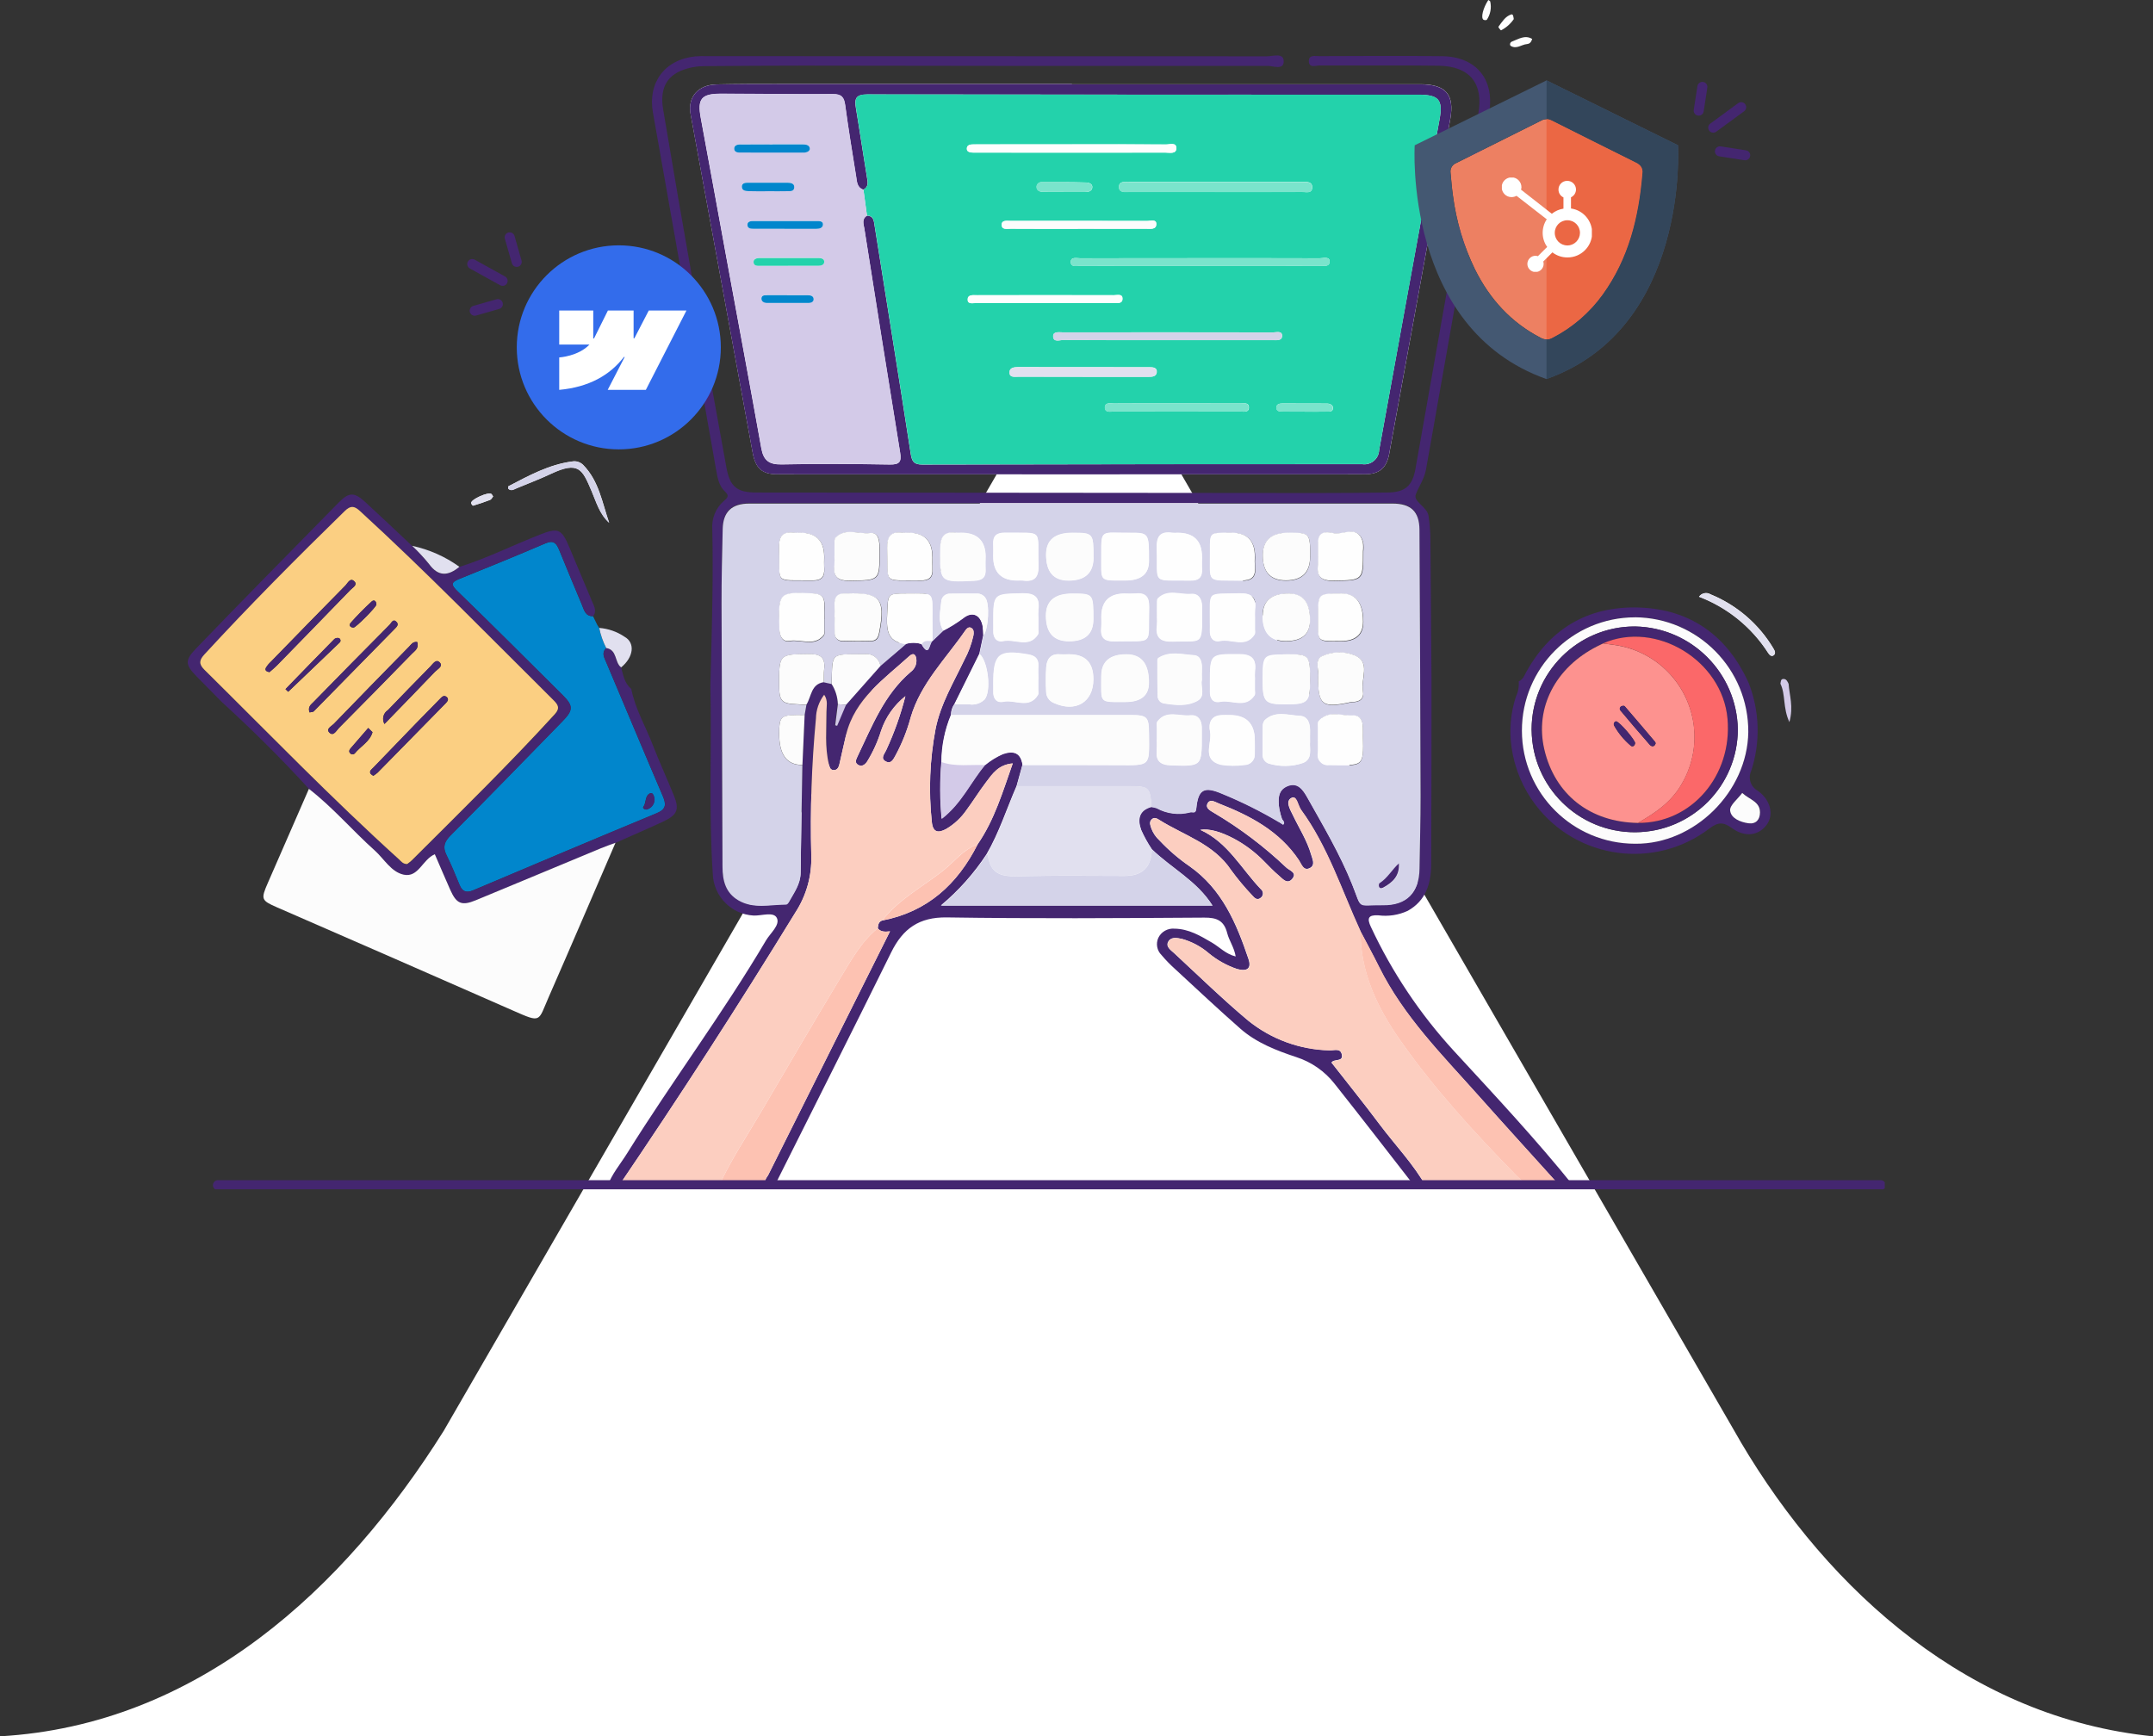 <?xml version="1.0" encoding="UTF-8"?><svg id="Layer_2" xmlns="http://www.w3.org/2000/svg" xmlns:xlink="http://www.w3.org/1999/xlink" viewBox="0 0 429 346.01"><rect x="0" y="0" width="429" height="346.01" fill="#333333" stroke="none"/><defs><style>.cls-1{clip-path:url(#clippath);}.cls-2,.cls-3,.cls-4{fill:none;}.cls-2,.cls-5,.cls-6,.cls-7,.cls-8,.cls-9,.cls-10,.cls-11,.cls-12,.cls-13,.cls-14,.cls-15,.cls-16,.cls-17,.cls-18,.cls-19,.cls-20,.cls-21,.cls-22,.cls-23,.cls-24,.cls-25{stroke-width:0px;}.cls-26{clip-path:url(#clippath-1);}.cls-27{clip-path:url(#clippath-2);}.cls-3{stroke-linejoin:round;}.cls-3,.cls-4{stroke:#442670;stroke-linecap:round;stroke-width:2px;}.cls-4{stroke-miterlimit:10;}.cls-5{fill-rule:evenodd;}.cls-5,.cls-17{fill:#fff;}.cls-6{fill:#fb6869;}.cls-7{fill:#7ae4cc;}.cls-8{fill:#23d2ab;}.cls-9{fill:#336ceb;}.cls-10{fill:#442670;}.cls-11{fill:#445872;}.cls-12{fill:#e1e0ef;}.cls-13{fill:#d4d3e9;}.cls-14{fill:#d3cae8;}.cls-15{fill:#33465b;}.cls-16{fill:#fbcf82;}.cls-18{fill:#fdc2b2;}.cls-19{fill:#fccec0;}.cls-20{fill:#fd928f;}.cls-21{fill:#fefefe;}.cls-22{fill:#ed8062;}.cls-23{fill:#fcfcfc;}.cls-24{fill:#eb6744;}.cls-25{fill:#0186cc;}</style><clipPath id="clippath"><rect class="cls-2" x="37.4" width="338.15" height="237"/></clipPath><clipPath id="clippath-1"><rect class="cls-2" x="299.26" y="35.38" width="17.93" height="18.79"/></clipPath><clipPath id="clippath-2"><rect class="cls-2" x="299.26" y="35.38" width="17.93" height="18.79"/></clipPath></defs><g id="Layer_1-2"><g id="Group_861"><path id="Path_1289" class="cls-17" d="m346.78,287.22l-120.24-208.02c-3.05-5.27-9.79-7.07-15.06-4.03-1.67.97-3.06,2.36-4.03,4.03l-119.04,205.94c-19.73,31.43-48.97,58.61-88.42,60.87h429c-36.12-3.64-64.32-28.44-82.22-58.79"/></g><g class="cls-1"><g id="Group_311"><path id="Path_473" class="cls-21" d="m213.55,16.81v-.08h-58.42c-4.12,0-8.24,0-12.36.09-3.7.09-5.79,2.54-5.16,5.94,4.11,22.46,8.23,44.92,12.35,67.37.58,3.17,1.85,4.37,4.87,4.37,39.03.02,78.07.02,117.1,0,2.93,0,4.36-1.23,4.89-4.1,4.07-22.2,8.12-44.4,12.15-66.61.9-4.97-.88-6.99-5.94-7-23.16,0-46.31,0-69.47,0m-92.17,87.39c-1.39-3.97-2.01-8.31-5.19-11.54-.57-.57-1.38-.83-2.17-.69-4.64.61-8.67,2.83-12.73,4.95-.07.04,0,.32-.01.49.6.53,1.13.12,1.68-.11,2.25-.94,4.54-1.8,6.75-2.84,5.65-2.67,6.33-.88,8.16,3.4.94,2.19,1.56,4.57,3.51,6.33m217.16,14.73c5.67,2.16,10.5,6.08,13.78,11.2.24.39.64.78,1.06.49.53-.37.26-.91-.03-1.39-2.89-4.85-7.28-8.63-12.51-10.77-.77-.48-1.78-.27-2.3.47M305.3,7.76c-1.47-.87-2.75.05-4.05.53-.38.14-.48.69-.22.86,1.14.71,2.15-.28,3.24-.37.43-.03.82-.28,1.02-1.02m-3.66-3.95c-.08-.52-.13-1.06-.52-.93-1.21.4-1.82,1.51-2.55,2.46-.05.06.45.73.54.7,1.01-.52,1.88-1.28,2.52-2.22m-5.07-3.81c-1.04,1.59-1.53,3.53-.96,3.92.16.11.61.12.68,0,.71-1.07.95-2.37.67-3.62-.02-.12-.25-.21-.39-.31M98.26,98.93c-.18-.25-.24-.43-.37-.51-.66-.42-4.04,1.09-4.01,1.81,0,.19.31.56.38.54,1.14-.35,2.28-.72,3.39-1.15.26-.1.42-.47.61-.69"/><path id="Path_474" class="cls-10" d="m284.29,236.61l-2.71-.06c-.05-.25-.02-.57-.17-.75-5.14-6.62-10.27-13.25-15.47-19.81-1.95-2.5-4.61-4.35-7.63-5.33-3.99-1.32-7.95-2.85-11.16-5.67-4.4-3.87-8.67-7.88-12.97-11.85-.98-.88-1.9-1.82-2.74-2.82-.91-.9-1.16-2.26-.64-3.42.58-1.22,1.86-1.95,3.21-1.84,2.87.04,5.17,1.43,7.51,2.8,1.51.89,2.75,2.28,4.7,2.74-.31-1.85-1.32-3.16-1.69-4.65-.64-2.52-2.09-3.11-4.58-3.09-17.09.11-34.19.22-51.28-.04-5.54-.08-8.76,2.24-11.08,6.94-7.71,15.63-15.56,31.18-23.36,46.77l-2.13.06c.1-.87.43-1.69.96-2.39,5.03-10.08,10.06-20.15,15.1-30.22,3.02-6.04,6.03-12.08,9.19-18.38-1.1.14-1.88.08-2.44-.6.06-.66.13-1.3.88-1.56,9-1.74,14.99-7.22,19.01-15.18,3.36-4.86,4.99-10.42,7-16.12-2.87.25-4.05,2.08-5.3,3.72-1.38,1.81-2.57,3.76-3.93,5.59-1.05,1.52-2.42,2.8-4.01,3.74-1.59.88-2.67.73-2.88-1.37-.67-6.18-.42-12.43.74-18.54.99-4.98,3.59-9.27,5.73-13.76.84-1.54,1.45-3.19,1.82-4.9.09-.55.1-1.13-.36-1.44-.57-.39-1.01.12-1.3.53-3.86,5.59-8.84,10.46-10.84,17.24-.71,2.62-1.71,5.15-3,7.55-.42.73-.86,1.82-1.94,1.26-1.17-.61-.3-1.48.04-2.23,1.61-3.47,2.9-7.08,3.84-10.79-2.25,1.78-3.93,4.17-4.84,6.88-.67,2.18-1.62,4.26-2.81,6.19-.44.62-1.04,1.05-1.78.61-.68-.4-.42-1.02-.14-1.61,2.91-6.05,5.33-12.41,10.67-16.94.72-.54,1.12-1.39,1.1-2.29-.05-1.04-.51-1.65-1.44-.81-5.01,4.57-10.85,8.49-12.58,15.68-.47,1.96-.88,3.93-1.34,5.89-.15.62-.46,1.21-1.22,1.12-.64-.07-.74-.64-.86-1.16-.84-3.46-.46-6.97-.48-10.47,0-1.06.36-2.2-.46-3.38-1.03,1.37-1.61,3.03-1.64,4.75-.86,9.07-1.17,18.18-.93,27.29.13,4.03-.98,7.99-3.18,11.37-11.36,18.52-23.14,36.76-35.35,54.72l-2.13-.07c.86-2.52,2.62-4.52,3.99-6.73,8.92-14.31,19.06-27.84,27.64-42.37.87-1.47,2.84-3.06,2.17-4.47-.64-1.33-3.03-.42-4.65-.49-4.43-.25-7.94-3.82-8.12-8.25-.83-12.51-.19-25.01-.48-37.52.14-5.77.32-11.54.4-17.3.07-4.64.08-9.29-.02-13.93-.16-2.13.69-4.21,2.29-5.61.66-.58,1.19-1,.3-1.82-1.32-1.21-1.56-2.9-1.85-4.53-4.2-23.69-8.39-47.38-12.57-71.07-1.06-5.97,2.37-10.56,8.43-11.18.79-.06,1.58-.08,2.37-.05,37.19,0,74.39.01,111.58.03,1.17,0,3.29-.76,3.31.97.03,1.85-2.09.94-3.2.94-30.88.03-61.75.01-92.63-.05-6.49,0-12.98.05-19.47.1-.79,0-1.57.06-2.35.2-4.8.89-6.8,3.6-6.01,8.38,1.92,11.47,3.9,22.94,5.93,34.4,2.18,12.32,4.46,24.62,6.67,36.93.7,3.87,2.04,5.06,6.01,5.06,37.28.04,74.56.07,111.84.1,4.65,0,9.3-.04,13.94-.1,3.45-.04,4.92-1.33,5.52-4.72,4.18-23.6,8.35-47.21,12.53-70.81,1.06-5.99-1.71-9.43-7.9-9.52-7.9-.11-15.79-.01-23.68-.05-.82,0-2.25.6-2.19-.96.04-1.21,1.3-.89,2.12-.9,8.16-.02,16.32-.09,24.47.01,6.76.09,10.48,4.69,9.32,11.25-4.18,23.7-8.37,47.39-12.56,71.08-.32,1.83-1.41,3.36-2.04,4.99-.56,1.47,2.3,2.46,2.54,4.32.2,1.3.32,2.6.36,3.91.1,9.64.16,19.27.23,28.91-.01,12.18,0,24.35-.06,36.53-.02,3.83-1.01,7.27-4.68,9.32-1.84.85-3.88,1.16-5.89.89-1.97-.09-2.27.58-1.45,2.31,4.22,9.04,9.8,17.38,16.55,24.73,8.16,8.86,16.4,17.67,23.96,27.07l-2.65.06c-5.49-6.09-11.02-12.15-16.47-18.28-7.19-8.07-14.88-15.75-19.77-25.6-1.2-2.41-2.49-4.77-3.74-7.16-3.74-8.16-6.46-16.82-11.83-24.17-.62-.86-.83-2.9-1.86-2.38-1.35.68-.26,2.38.25,3.46,1.24,2.6,2.82,5.03,3.63,7.84.26.91.85,2.04-.13,2.63-1.37.82-1.78-.71-2.29-1.48-3.89-5.84-9.73-8.89-16.01-11.34-.71-.28-1.76-1.02-2.25.12-.37.86.63,1.34,1.28,1.74,5.2,3.07,10.04,6.73,14.42,10.89.65.64,2.32,1.04,1.19,2.33-.99,1.13-1.92-.09-2.66-.71-1.07-.9-2.03-1.93-3.02-2.92-1.72-1.75-3.7-3.23-5.86-4.4-2.78-1.47-5.04-2.06-6.75-1.78,5.51,2.5,8.19,7.79,12.09,11.85.46.37.53,1.05.15,1.51-.04.05-.08.09-.13.13-.75.67-1.31.1-1.77-.43-1.51-1.59-2.91-3.27-4.21-5.04-3.45-5.22-9.32-6.89-14.24-9.96-.44-.27-1.08-.74-1.65-.06-.48.58-.15,1.18.02,1.75.34.9.89,1.71,1.61,2.36,1.8,1.92,3.8,3.64,5.97,5.13,6.48,4.55,9.37,11.37,11.76,18.48.64,1.89-.22,2.57-2.25,2.02-2.08-.7-4.02-1.78-5.7-3.18-1.53-1.31-3.34-2.27-5.28-2.82-.95-.19-2.08-.47-2.68.44-.71,1.08.42,1.76,1.08,2.37,4.88,4.52,9.65,9.18,14.75,13.45,4.6,3.72,10.31,5.81,16.22,5.94.89.05,2.15-.51,2.46.8.38,1.59-1.6.82-2.05,1.65,3.23,4.13,6.47,8.14,9.56,12.28,3.13,4.18,6.79,7.95,9.37,12.55m-117.34-96.28l-.53,4.21.39.11c.59-1.4,1.18-2.79,1.77-4.19,2.29-2.58,4.57-5.16,6.86-7.74l5.11-4.39c1.01-.3,2.09-.29,3.1.04,1.59,2.83,1.51-.18,2.17-.62h0s2.17-2.07,2.17-2.07c1.38-.71,2.69-1.53,3.93-2.45,1.82-1.5,3.51-.73,3.93,1.6.07.6.11,1.2.12,1.81-.26,1.22-.52,2.44-.78,3.67l-4.96,10.01c-.45.63-.69,1.38-.69,2.15-1.24,2.98-1.89,6.17-1.91,9.39-.33,3.76-.32,7.55.05,11.31,4.03-3.14,5.8-7.37,8.64-10.73,1.07-.88,2.25-1.61,3.51-2.17,2.13-.73,3.58-.31,3.96,2.14l-1.17,4.23c-1.98,4.54-3.48,9.29-5.98,13.6-2.52,3.84-5.58,7.28-9.11,10.22h54.1c-3.12-4.95-8.23-7.46-12.12-11.26-.8-1.2-1.5-2.47-2.09-3.78-.75-2.07-.52-3.93,2.06-4.62.35.04.69.12,1.02.23,2.03,1.12,4.42,1.42,6.67.84.49-.14,1.13.37,1.24-.73.38-3.84,1.5-4.52,5.12-2.99,3.95,1.61,7.77,3.52,11.44,5.7.26.17.71.52.76.47.42-.41,0-.72-.21-1.05-.23-.66-.41-1.34-.55-2.03-.26-1.78-.39-3.74,1.56-4.58,2.11-.91,3.18.75,4.07,2.34,3.16,5.64,6.46,11.2,8.89,17.25,2.05,5.12.74,4.03,6.12,4.09,4.75.05,7.23-2.52,7.29-7.3.06-4.81.22-9.63.21-14.44-.04-17.7-.12-35.4-.22-53.1-.02-3.63-1.7-5.21-5.38-5.21h-128.16c-3.48,0-5.22,1.63-5.3,5.06-.12,4.99-.24,9.98-.23,14.97.04,17.44.16,34.87.19,52.31,0,2.82.61,5.24,3.18,6.74,3.02,1.76,6.32.84,9.52.84.19,0,.43-.31.55-.52,1.01-1.82,2.29-3.51,2.32-5.76.08-7.18.23-14.36.35-21.53l.44-9.93.36-2.05c1.03-1.6.88-4.11,3.48-4.5l1.54.34c.77,1.21,1.21,2.6,1.25,4.03"/><path id="Path_475" class="cls-25" d="m118.16,122.79l.87,1.78c.13.19.26.39.38.58h-.02c.28,1.38.75,2.73,1.4,4-1,.96-.39,1.89.02,2.87,3.75,8.86,7.45,17.74,11.24,26.59.71,1.66.72,2.65-1.21,3.45-12.21,5.06-24.39,10.21-36.56,15.36-1.32.56-2.14.31-2.7-1.04-.83-2.02-1.66-4.05-2.63-6.01-.79-1.59-.42-2.63.82-3.88,7.48-7.51,14.86-15.13,22.27-22.71,2.2-2.25,2.24-3.1.09-5.24-6.96-6.92-13.9-13.87-20.95-20.7-1.28-1.24-1.42-1.76.3-2.45,5.76-2.33,11.52-4.67,17.23-7.12,1.67-.72,2.2.11,2.72,1.36,1.5,3.64,2.99,7.28,4.52,10.91.43,1.01.67,2.28,2.19,2.26m12.26,36.54c-.03-.72-.36-1.44-.8-1.28-1.17.44-.77,1.89-1.43,2.75-.18.24.34.59.69.5.9-.24,1.53-1.05,1.54-1.97"/><path id="Path_476" class="cls-10" d="m213.55,16.81h69.47c5.06,0,6.84,2.02,5.94,6.99-4.02,22.21-8.07,44.41-12.15,66.61-.53,2.87-1.96,4.09-4.89,4.1-39.03.02-78.07.02-117.1,0-3.02,0-4.29-1.21-4.87-4.37-4.12-22.46-8.24-44.91-12.35-67.37-.62-3.4,1.46-5.85,5.16-5.94,4.12-.1,8.24-.09,12.36-.09,19.47,0,38.95,0,58.42,0v.08m-40.8,26.15c1.34.05,1.37,1.02,1.53,2.02,2.39,15.12,4.85,30.22,7.18,45.35.25,1.59.59,2.24,2.34,2.24,29.21-.07,58.42-.1,87.63-.08,1.61.24,3.11-.88,3.35-2.49.02-.1.03-.21.03-.32,3.97-21.94,7.98-43.88,12.02-65.81.74-4.04-.11-5-4.28-5-36.58,0-73.16-.03-109.74-.06-2.34,0-2.56.89-2.25,2.76.77,4.57,1.43,9.16,2.19,13.73.17,1.01.38,1.91-.72,2.5-1.27-.42-1.27-1.59-1.43-2.58-.77-4.75-1.54-9.5-2.19-14.26-.21-1.57-.72-2.22-2.45-2.21-7.45.06-14.91-.08-22.36-.07-3.89,0-4.66,1.06-3.96,4.83,1.72,9.28,3.41,18.57,5.11,27.86,2.32,12.64,4.69,25.28,6.95,37.93.44,2.45,1.54,3.29,4.05,3.24,7.19-.15,14.38-.1,21.57.02,1.95.03,2.34-.55,2.04-2.39-2.42-14.85-4.8-29.71-7.12-44.58-.14-.89-.59-1.93.51-2.61"/><path id="Path_477" class="cls-10" d="m118.16,122.79c-1.52.02-1.77-1.25-2.19-2.26-1.54-3.62-3.03-7.27-4.53-10.91-.52-1.26-1.05-2.08-2.72-1.36-5.71,2.45-11.47,4.79-17.23,7.12-1.72.7-1.58,1.21-.3,2.45,7.05,6.83,13.99,13.78,20.95,20.7,2.15,2.14,2.11,2.99-.09,5.24-7.41,7.58-14.79,15.2-22.26,22.71-1.24,1.25-1.61,2.29-.83,3.88.97,1.96,1.8,3.99,2.63,6.01.56,1.35,1.38,1.59,2.7,1.04,12.18-5.15,24.35-10.3,36.56-15.36,1.93-.8,1.92-1.79,1.21-3.44-3.79-8.85-7.49-17.73-11.24-26.59-.41-.98-1.02-1.9-.02-2.87,2.21.35,1.62,2.84,2.96,3.86.44,1.53.65,3.17,2.02,4.26.78,3.97,2.84,7.45,4.28,11.16,1.32,3.41,2.85,6.74,4.23,10.13,1.11,2.74.66,3.85-2.1,5.14-3.16,1.47-6.36,2.85-9.54,4.26-.98.37-1.97.71-2.93,1.1-8.3,3.44-16.58,6.91-24.88,10.34-2.84,1.17-3.87.73-5.11-2.06-1.05-2.36-2.05-4.74-3.08-7.1-2.47,1.04-3.25,4.7-6.2,4.07-2.51-.54-3.87-3.12-5.75-4.8-4.48-4-8.38-8.61-13.14-12.3-5.55-6.09-11.41-11.87-17.48-17.43l-4.94-5.02c-2.26-2.3-2.3-3.2-.13-5.47,4.37-4.54,8.76-9.06,13.17-13.56,5.08-5.19,10.17-10.38,15.27-15.55,2.06-2.1,3.11-2.17,5.3-.16,3.15,2.9,6.25,5.84,9.38,8.78,1.2,1.13,2.32,2.33,3.35,3.61,1.86,2.61,3.85,2.41,6.06.57,5.49-1.75,10.64-4.31,15.98-6.42,3.67-1.45,4.36-1.21,5.92,2.49,1.53,3.61,3.02,7.23,4.55,10.84.41.97.96,1.9.19,2.94m-37.02,49.39c.32-.23.63-.47.93-.74,9.6-9.61,19.33-19.09,28.5-29.13,1.12-1.23.59-1.93-.31-2.81-12.75-12.66-25.29-25.53-38.55-37.67-1.15-1.05-1.88-1.1-3.02.02-9.53,9.3-18.92,18.75-27.94,28.55-1.02,1.11-1.21,1.91-.04,3.06,12.84,12.69,25.39,25.68,38.79,37.8.43.39.8.95,1.65.93"/><path id="Path_478" class="cls-10" d="m348.46,136.16c2.17,5.59,2.34,11.76.48,17.46-.68,1.46-.11,3.2,1.31,3.96,2.54,1.82,3.26,4.74,1.79,6.76-1.61,2.2-4.33,2.58-6.96.67-1.66-1.21-2.72-1.24-4.48.1-10.85,8.26-26.35,6.16-34.61-4.69-2.55-3.35-4.2-7.29-4.8-11.46-.49-3.39-.2-6.86.86-10.12.46-.95.65-2.01.57-3.06.48-.22.86-.6,1.08-1.08,4.81-9.32,12.65-13.99,22.96-13.63,10.23.36,17.58,5.66,21.8,15.09m-22.69-13.15c-12.46.02-22.55,10.14-22.52,22.6.02,12.46,10.14,22.55,22.6,22.52,11.76.11,22.34-10.35,22.51-22.25.07-12.55-10.04-22.79-22.59-22.88m21.39,35.01c-.9,1.21-2.51,2.43-2.4,3.48.15,1.57,2.03,2.34,3.66,2.55,1.49.2,2.29-.74,2.29-2.17,0-2.16-2.08-2.52-3.54-3.87"/><path id="Path_479" class="cls-13" d="m121.38,104.2c-1.95-1.77-2.57-4.14-3.51-6.33-1.83-4.28-2.51-6.07-8.16-3.4-2.21,1.04-4.5,1.9-6.75,2.84-.55.23-1.08.65-1.68.11,0-.17-.06-.45,0-.49,4.06-2.12,8.09-4.34,12.73-4.95.79-.14,1.6.12,2.17.69,3.17,3.23,3.79,7.57,5.19,11.54"/><path id="Path_480" class="cls-12" d="m338.53,118.93c.52-.74,1.53-.95,2.3-.47,5.23,2.14,9.61,5.92,12.51,10.77.28.48.56,1.02.03,1.39-.41.29-.81-.1-1.06-.49-3.27-5.11-8.11-9.04-13.78-11.2"/><path id="Path_481" class="cls-12" d="m123.76,133c-1.33-1.02-.74-3.51-2.96-3.86-.65-1.26-1.12-2.61-1.4-4.01,1.8.14,3.54.74,5.04,1.76,2.19,1.21,1.8,4.1-.68,6.11"/><path id="Path_482" class="cls-12" d="m91.54,112.95c-2.21,1.83-4.19,2.03-6.06-.57-1.04-1.28-2.16-2.48-3.35-3.61,3.39.73,6.59,2.15,9.41,4.18"/><path id="Path_483" class="cls-14" d="m356.39,136.26c.15,2.28,1.02,4.54.16,7.64-1.34-2.87-.73-5.49-1.79-7.65.09-.39.02-.94.6-.95.6-.01.81.51,1.03.97"/><path id="Path_487" class="cls-12" d="m98.26,98.93c-.19.22-.35.59-.61.69-1.11.44-2.25.81-3.39,1.15-.07.02-.37-.35-.38-.54-.02-.72,3.35-2.23,4.01-1.81.13.08.19.26.37.51"/><path id="Path_488" class="cls-12" d="m119.42,125.15c-.13-.19-.26-.39-.38-.58.13.19.26.39.38.58"/><path id="Path_489" class="cls-23" d="m61.55,157.2c4.77,3.69,8.67,8.3,13.14,12.3,1.87,1.68,3.24,4.26,5.75,4.8,2.95.63,3.73-3.03,6.2-4.07,1.03,2.37,2.03,4.74,3.08,7.1,1.24,2.79,2.28,3.23,5.11,2.06,8.3-3.43,16.59-6.9,24.88-10.34.96-.4,1.95-.74,2.93-1.1-4.43,10.25-8.82,20.51-13.3,30.73-2.16,4.92-1.38,5.23-7.11,2.71-15.67-6.89-31.35-13.75-47.04-20.58-3.16-1.38-3.24-1.62-1.81-4.89,2.72-6.24,5.45-12.47,8.17-18.71"/><path id="Path_490" class="cls-19" d="m123.13,236.58c12.21-17.97,23.99-36.21,35.34-54.73,2.2-3.38,3.31-7.34,3.18-11.37-.24-9.11.07-18.22.93-27.29.03-1.72.6-3.38,1.64-4.75.82,1.18.45,2.32.46,3.38.02,3.5-.36,7.01.48,10.47.13.52.23,1.1.86,1.16.77.08,1.07-.5,1.22-1.12.46-1.96.87-3.93,1.34-5.89,1.74-7.19,7.57-11.12,12.58-15.68.93-.85,1.39-.24,1.44.8.03.9-.38,1.75-1.1,2.29-5.35,4.53-7.76,10.89-10.67,16.94-.28.59-.55,1.21.14,1.61.74.44,1.34,0,1.78-.61,1.2-1.94,2.14-4.02,2.81-6.19.92-2.71,2.6-5.1,4.84-6.88-.94,3.71-2.22,7.32-3.84,10.79-.34.75-1.21,1.63-.04,2.23,1.08.56,1.52-.52,1.94-1.26,1.29-2.39,2.3-4.92,3-7.55,2-6.79,6.98-11.65,10.84-17.24.29-.42.73-.92,1.3-.53.46.31.45.89.36,1.44-.37,1.71-.98,3.36-1.82,4.9-2.13,4.49-4.74,8.78-5.73,13.76-1.15,6.11-1.4,12.36-.74,18.54.2,2.1,1.29,2.25,2.88,1.37,1.59-.94,2.96-2.22,4.01-3.74,1.36-1.83,2.55-3.78,3.93-5.59,1.25-1.65,2.43-3.47,5.3-3.72-2.02,5.7-3.65,11.26-7,16.12-2.88,1.02-4.66,3.5-6.95,5.3-4.08,3.21-8.78,5.68-12.06,9.87-.76.26-.82.91-.88,1.56-3.25,2.64-5.25,6.26-7.35,9.74-5.33,8.82-10.53,17.72-15.75,26.61-2.96,5.03-6.23,9.89-8.64,15.22h-20.03"/><path id="Path_491" class="cls-19" d="m284.29,236.61c-2.57-4.59-6.24-8.37-9.37-12.55-3.09-4.13-6.34-8.15-9.56-12.28.46-.83,2.43-.06,2.05-1.65-.31-1.32-1.57-.76-2.46-.8-5.92-.13-11.62-2.22-16.22-5.94-5.09-4.27-9.87-8.93-14.75-13.45-.66-.61-1.78-1.28-1.08-2.37.59-.91,1.73-.63,2.68-.44,1.94.54,3.75,1.5,5.28,2.82,1.69,1.4,3.62,2.48,5.7,3.18,2.03.55,2.88-.12,2.25-2.02-2.39-7.11-5.28-13.93-11.76-18.48-2.17-1.49-4.17-3.22-5.97-5.13-.71-.65-1.26-1.46-1.61-2.36-.17-.57-.5-1.17-.02-1.75.56-.68,1.21-.22,1.65.06,4.91,3.07,10.78,4.74,14.24,9.96,1.29,1.77,2.7,3.45,4.21,5.04.46.53,1.02,1.1,1.77.43.45-.39.5-1.06.11-1.51-.04-.05-.08-.09-.13-.13-3.9-4.06-6.58-9.35-12.09-11.85,1.71-.28,3.97.31,6.75,1.78,2.16,1.16,4.14,2.65,5.86,4.4.99.99,1.95,2.03,3.02,2.92.74.62,1.67,1.84,2.66.71,1.13-1.3-.54-1.69-1.19-2.33-4.38-4.16-9.21-7.82-14.42-10.89-.66-.4-1.65-.88-1.28-1.74.49-1.14,1.54-.39,2.25-.12,6.27,2.45,12.12,5.5,16.01,11.34.51.77.92,2.29,2.29,1.48.99-.59.4-1.73.14-2.63-.8-2.8-2.39-5.24-3.63-7.84-.52-1.09-1.61-2.78-.25-3.46,1.03-.52,1.24,1.53,1.86,2.38,5.37,7.36,8.09,16.02,11.83,24.17-.05,8.22,3.37,15.29,7.9,21.75,6.81,9.72,14.84,18.45,23.13,26.94.66.67,1.55,1.21,1.61,2.3l-19.43.07"/><path id="Path_492" class="cls-18" d="m143.15,236.57c2.41-5.34,5.69-10.19,8.64-15.23,5.22-8.89,10.42-17.78,15.75-26.61,2.11-3.48,4.1-7.1,7.35-9.74.56.68,1.34.74,2.44.6-3.15,6.3-6.17,12.34-9.19,18.38-5.04,10.07-10.07,20.15-15.1,30.22-.53.7-.86,1.52-.96,2.39l-8.94-.02"/><path id="Path_493" class="cls-18" d="m303.73,236.54c-.07-1.1-.96-1.63-1.61-2.3-8.29-8.48-16.32-17.22-23.13-26.94-4.53-6.46-7.95-13.53-7.9-21.75,1.25,2.38,2.55,4.75,3.74,7.16,4.89,9.85,12.58,17.53,19.77,25.61,5.46,6.13,10.98,12.19,16.48,18.28l-7.34-.06"/><path id="Path_494" class="cls-13" d="m189.53,142.48c0-.77.24-1.53.69-2.15.95,0,1.91,0,2.86.02,1.13.2,2.29-.16,3.11-.96,1.37-1.62.69-7.63-1.01-9.07.26-1.22.52-2.44.78-3.67,1.01-1.32,1.27-6.39.37-7.52-.35-.51-.93-.82-1.55-.84-1.82,0-3.65-.02-5.48.02-.83-.04-1.56.54-1.72,1.35-.17,2.01-.8,4.09.39,6.03l-2.17,2.08c0-1.48-.02-2.96-.02-4.43,0-5.54.48-5.06-5.05-5.06-3.92,0-3.8,0-3.96,3.84-.13,3.02-.29,5.83,3.76,6.23l-5.11,4.39c-.22-1.53-1.63-2.59-3.16-2.37,0,0,0,0,0,0-7,.06-6.35-.44-6.57,5.94l-1.54-.34c.02-.87-.04-1.76.07-2.61.27-2.29-.7-3.04-2.99-3.01-6.01.06-6.01-.03-5.98,6.28.01,3.13.48,3.62,3.6,3.74.61.02,1.22.07,1.83.11l-.36,2.05c-4.84-.09-5.05.07-5.07,3.69q-.03,6.27,4.63,6.24c-.12,7.18-.27,14.36-.35,21.53-.03,2.25-1.32,3.94-2.32,5.76-.12.22-.36.52-.55.52-3.2,0-6.5.92-9.52-.84-2.57-1.5-3.17-3.93-3.18-6.74-.03-17.44-.15-34.87-.19-52.31-.01-4.99.11-9.98.23-14.97.08-3.43,1.82-5.06,5.3-5.06,42.72,0,85.44,0,128.16,0,3.67,0,5.35,1.58,5.38,5.21.1,17.7.17,35.4.22,53.1.01,4.81-.15,9.63-.21,14.44-.06,4.78-2.54,7.36-7.29,7.3-5.38-.06-4.07,1.03-6.12-4.09-2.42-6.04-5.72-11.6-8.89-17.25-.89-1.59-1.96-3.25-4.07-2.34-1.95.84-1.82,2.79-1.56,4.58.14.69.32,1.36.55,2.03l-.55.58c-3.66-2.19-7.49-4.09-11.43-5.71-3.62-1.54-4.74-.85-5.12,2.99-.11,1.1-.75.58-1.24.73-2.25.58-4.63.28-6.67-.84-.33-.11-.67-.19-1.02-.23-.29-3.94-.51-4.16-4.29-4.16h-22.57c.39-1.41.78-2.82,1.17-4.23,6.3,0,12.59-.01,18.89.02,6.72.04,6.33.31,6.29-6.22-.02-3.42-.34-3.76-3.75-3.76-11.89,0-23.79,0-35.68,0m71.52,5.28c0-.7-.02-1.22,0-1.74.06-1.61-.26-3.29-2.08-3.38-2.32-.11-4.88-1.1-6.96.88-.26.35-.4.77-.38,1.21-.04,1.83-.02,3.67-.02,5.5-.1.82.38,1.6,1.15,1.9,2.26.69,4.69.66,6.92-.11,1.95-.8,1.23-2.84,1.37-4.25m-43.17-12.42q0-4.97-4.87-4.97c-.61,0-1.22.04-1.83,0-1.82-.14-2.56.97-2.69,2.5-.11,1.65-.11,3.3-.02,4.95,0,.99.61,1.87,1.53,2.24,4.33,1.98,7.88-.14,7.88-4.72m33.72-.14c0,4.73.37,5.14,4.65,5.14,4.36,0,4.8-.43,4.8-4.72,0-5.12-.1-5.24-4.69-5.24s-4.76,0-4.76,4.83m-27.35-19.55q4.7,0,4.7-3.88c0-5.61,0-5.64-4.01-5.61-5.38.04-5.53-.83-5.49,4.13.05,5.66-.69,5.37,4.79,5.36m-.09,2.62q-4.7,0-4.7,4.66c.03.7.03,1.4-.01,2.1-.21,2.03.62,2.81,2.7,2.76,7.97-.21,6.63,1.14,6.83-6.77.05-2.02-.64-2.96-2.72-2.75-.7.04-1.4.04-2.1.01m.06,21.59q4.73,0,4.73-3.84,0-5.64-4.49-5.65-5.01,0-5,4.36c.01,5.43-.58,5.14,4.76,5.13m32.05-12.11q4.77,0,4.77-4.17,0-5.31-4.28-5.31-5.16,0-5.16,4.43,0,5.06,4.67,5.06m-43.22,0q4.83,0,4.83-4.38c0-5.07-.02-5.1-4.23-5.1q-5.22,0-5.22,4.37,0,5.11,4.62,5.11m49.59,19.57c0,.87.06,1.75-.01,2.61-.27,1.09.39,2.18,1.48,2.45.25.06.52.08.78.04,6.65.05,6.9.69,6.72-5.73-.02-.52-.01-1.05,0-1.57.04-1.4-.55-2.63-1.98-2.55-2.3.13-4.92-1.17-6.85,1.12-.23.27-.11.84-.12,1.28-.02.78,0,1.57,0,2.35m-32.12.05c.04.69.03,1.39-.01,2.08-.24,2.14.71,2.95,2.83,3.02,6.16.19,6.16.24,6.14-6.1,0-.52,0-1.05,0-1.57-.06-1.46-.85-2.44-2.27-2.28-2.21.24-4.76-1.13-6.55,1.21-.22.29-.11.85-.11,1.28-.01.78,0,1.57,0,2.35m-12.64-36.33c0-4.81-.06-4.88-4.19-4.88q-5.25,0-5.25,4.35,0,5.15,4.46,5.15,4.99,0,4.99-4.62m43.17-.15c0-4.67-.05-4.73-4.35-4.73q-5.1,0-5.1,4.51,0,4.99,4.61,4.99,4.83,0,4.83-4.77m-21.57,24.59c0-.82-.03-1.43,0-2.04.07-1.32-.14-2.8-1.58-2.89-2.36-.15-4.84-.91-7.09.56-.13.12-.2.29-.2.47,0,2.44-.01,4.88.08,7.32.09.64.59,1.15,1.23,1.24,2.26.36,4.61.63,6.67-.51,1.73-.96.54-2.9.89-4.14m10.54,12.07q0-5.09-5.04-5.08c-.52,0-1.05-.02-1.57.01-2.17.11-2.63,1.62-2.3,3.3.46,2.27-1.78,5.57,2.13,6.58,1.55.25,3.14.26,4.7.04,1.14,0,2.08-.92,2.08-2.06,0-.06,0-.12,0-.18.03-.87,0-1.74,0-2.62m12.62-12.57c0,5.44.82,6.1,6.02,5.04.25-.07.51-.12.77-.14,1.54.03,2.44-.7,2.14-2.22-.46-2.4,1.6-5.7-1.58-7.05-2.14-.88-4.55-.82-6.64.17-1.54.81-.42,2.91-.72,4.2m-98.4-24.05q0-4.79-4.83-4.78c-.35.02-.7.02-1.05,0-2.45-.33-3.2.76-3.12,3.15.25,7.25-1.21,6.26,6.71,6.36,1.71.02,2.39-.72,2.29-2.37-.05-.78,0-1.57,0-2.36m21.57.05q0-4.84-4.78-4.83c-.35.02-.7.02-1.05,0-2.39-.32-3.25.66-3.17,3.1.24,7.33-1.13,6.3,6.67,6.42,1.66.02,2.45-.62,2.34-2.32-.05-.78,0-1.57,0-2.36m12.11-.14q0,4.8,4.83,4.8c.35-.02.7-.02,1.05,0,2.44.33,3.21-.74,3.13-3.14-.25-7.31,1.19-6.26-6.69-6.37-1.68-.02-2.42.68-2.32,2.35.05.78,0,1.57,0,2.36m41.58.07q0-4.77-4.85-4.77c-.35.02-.7.02-1.05,0-2.49-.35-3.17.81-3.09,3.16.25,7.25-1.24,6.24,6.72,6.35,1.7.02,2.39-.74,2.28-2.38-.05-.78,0-1.57,0-2.36m10.56-.06q0-4.7-4.65-4.7h-.79c-3.51,0-3.55,0-3.51,3.48.07,6.8-1,5.91,6.22,6.04,2.02.04,2.96-.66,2.74-2.73-.04-.7-.04-1.4,0-2.09m0,12.4c-.03-.61-.03-1.22.01-1.83.29-2.36-.6-3.27-3.08-3.2-6.71.2-5.83-.72-5.9,5.86,0,.52.02,1.05,0,1.57-.05,1.41.62,2.34,2.01,2.05,2.29-.48,5.08,1.49,6.88-1.32.16-.25.06-.68.07-1.03,0-.7,0-1.4,0-2.09m-43.17,0c-.03-.61-.03-1.22.01-1.83.3-2.36-.61-3.25-3.08-3.2-5.9.11-5.9,0-5.89,5.86,0,.52.02,1.05,0,1.57-.05,1.4.61,2.35,2,2.05,2.3-.48,5.08,1.49,6.89-1.32.16-.25.07-.68.07-1.03,0-.7,0-1.4,0-2.1m60.31,4.5q4.43,0,4.43-3.88,0-5.59-4.27-5.6c-4.7,0-4.71,0-4.69,4.4.02,5.29-.61,5.11,4.53,5.08m-4.53-17.07c.03.61.03,1.22-.01,1.83-.31,2.38.63,3.23,3.09,3.19,5.89-.1,5.89,0,5.88-5.88.07-.61.06-1.22-.03-1.83-1.04-3.56-3.95-1.28-5.95-1.77-1.3-.32-2.96-.34-2.97,1.84,0,.26,0,.52,0,.79v1.83m-66.29.27q0-4.8-4.83-4.8c-.35.02-.7.02-1.05,0-2.29-.29-3.09.77-3.13,3-.12,6.89-.18,6.84,6.69,6.54,1.68-.08,2.41-.71,2.31-2.37-.05-.78,0-1.57,0-2.36m34.18,11.88c.04.61.03,1.22-.01,1.83-.32,2.41.7,3.22,3.11,3.13,5.85-.23,5.92,1.1,5.85-5.98v-1.04c0-1.43-.66-2.55-2.1-2.43-2.23.19-4.7-1.06-6.66.89-.24.24-.16.83-.18,1.26-.02.78,0,1.57,0,2.35m-64.24.15h.02c0,1.04-.02,2.09,0,3.13-.09.78.47,1.48,1.24,1.57.05,0,.1,0,.16,0,2,.06,4.01.08,6.01,0,1.07-.04,1.33-.98,1.5-1.86,1.21-6.51.12-7.8-6.41-7.57-.09,0-.17,0-.26,0-1.71-.12-2.37.74-2.26,2.37.05.78,0,1.57,0,2.35m-2.07.24c0-.87-.04-1.74,0-2.61.1-1.65-.58-2.3-2.28-2.38-6.75-.31-6.9-.2-6.68,6.57,0,.35,0,.7.04,1.04.18,1.15.7,2.1,2.02,1.86,2.26-.4,4.88,1.22,6.77-1.13.22-.28.1-.84.11-1.28.01-.7,0-1.39,0-2.08m85.81,12.18c-.03-.61-.03-1.22.01-1.83.3-2.41-.82-3.22-3.14-3.23-5.84-.03-5.84-.09-5.83,5.86,0,.52.02,1.04,0,1.57-.05,1.4.61,2.33,2,2.04,2.29-.47,5.06,1.45,6.88-1.3.17-.25.07-.68.07-1.03,0-.7,0-1.39,0-2.08m-83.75-24.65c.04.61.03,1.22-.01,1.83-.32,2.45.78,3.15,3.15,3.11,5.86-.1,5.87,0,5.83-5.89,0-.44.02-.88-.01-1.31-.1-1.2-.37-2.48-1.87-2.29-2.3.29-4.88-1.14-6.9.93-.24.24-.16.83-.17,1.26-.02.78,0,1.57,0,2.35m40.58,24.55c0-.88-.05-1.76,0-2.63.09-1.43-.65-2.05-1.96-2.28-5.93-1.03-7.02-.14-7.01,5.76,0,.53.02,1.05,0,1.58-.05,1.4.6,2.37,2,2.07,2.3-.49,5.11,1.54,6.89-1.35.16-.26.06-.69.06-1.04,0-.7,0-1.4,0-2.1m71.88,36.73c-1.36,1.22-2.25,2.94-3.86,3.95-.14.09-.18.53-.09.72.18.39.55.32.87.13,1.81-1.01,3.25-2.27,3.08-4.81"/><path id="Path_495" class="cls-12" d="m202.61,156.65h22.57c3.78,0,4.01.22,4.3,4.16-2.58.69-2.82,2.55-2.06,4.62.59,1.32,1.29,2.58,2.09,3.78q-.09,5.32-5.4,5.32c-6.74,0-13.49-.11-20.23.05-3.37.08-6.51.27-7.03-4.2,0-.05-.14-.09-.22-.14,2.49-4.31,4-9.06,5.98-13.6"/><path id="Path_496" class="cls-23" d="m189.53,142.48c11.89,0,23.79,0,35.68,0,3.41,0,3.73.34,3.75,3.76.04,6.53.44,6.26-6.29,6.22-6.3-.04-12.59-.02-18.89-.02-.38-2.46-1.83-2.87-3.96-2.14-1.26.56-2.44,1.29-3.51,2.17-2.9-.14-5.85.39-8.69-.58.02-3.23.66-6.42,1.91-9.39"/><path id="Path_497" class="cls-13" d="m196.63,170.26c.07.05.21.08.22.14.52,4.47,3.66,4.28,7.03,4.2,6.74-.16,13.49-.05,20.23-.05q5.31,0,5.4-5.32c3.89,3.79,9,6.31,12.12,11.26h-54.1c3.52-2.94,6.59-6.39,9.11-10.22"/><path id="Path_498" class="cls-21" d="m180.55,128.33c-4.06-.39-3.89-3.21-3.76-6.23.16-3.84.04-3.84,3.96-3.84,5.52,0,5.04-.48,5.05,5.06,0,1.48.02,2.96.02,4.43h0c-.77.02-1.65-.28-2.17.61-1.01-.33-2.09-.34-3.1-.04"/><path id="Path_499" class="cls-23" d="m160.68,140.45c-.61-.04-1.22-.09-1.83-.11-3.11-.12-3.58-.61-3.6-3.74-.03-6.3-.03-6.21,5.98-6.28,2.29-.02,3.26.72,2.99,3.01-.1.86-.05,1.74-.07,2.61-2.59.39-2.45,2.9-3.48,4.5"/><path id="Path_500" class="cls-23" d="m165.7,136.29c.22-6.38-.43-5.89,6.57-5.94,1.53-.22,2.95.84,3.17,2.37,0,0,0,0,0,0l-6.86,7.74-1.63-.13c-.05-1.43-.48-2.83-1.25-4.03"/><path id="Path_501" class="cls-18" d="m175.79,183.43c3.28-4.19,7.97-6.67,12.06-9.87,2.29-1.8,4.07-4.28,6.95-5.3-4.02,7.96-10.02,13.44-19.01,15.18"/><path id="Path_502" class="cls-14" d="m187.62,151.87c2.84.98,5.79.45,8.69.59-2.84,3.35-4.61,7.59-8.64,10.73-.37-3.76-.38-7.55-.05-11.31"/><path id="Path_503" class="cls-23" d="m187.98,125.69c-1.19-1.94-.56-4.02-.39-6.03.16-.81.89-1.39,1.72-1.35,1.82-.04,3.65-.03,5.48-.02.62.02,1.19.33,1.55.84.9,1.13.64,6.2-.37,7.52,0-.6-.04-1.21-.12-1.81-.42-2.33-2.12-3.09-3.94-1.6-1.24.92-2.56,1.74-3.93,2.45"/><path id="Path_504" class="cls-23" d="m159.89,152.43q-4.66.04-4.63-6.24c.02-3.62.23-3.78,5.07-3.69l-.44,9.93"/><path id="Path_505" class="cls-23" d="m195.18,130.31c1.7,1.44,2.39,7.44,1.01,9.07-.82.8-1.98,1.16-3.11.96-.95-.02-1.91-.01-2.86-.02l4.96-10.01"/><path id="Path_506" class="cls-14" d="m166.95,140.32l1.63.13c-.59,1.4-1.18,2.79-1.77,4.19l-.39-.11.53-4.21"/><path id="Path_507" class="cls-13" d="m183.65,128.37c.53-.89,1.39-.59,2.17-.62-.66.44-.58,3.45-2.17.62"/><path id="Path_508" class="cls-13" d="m255.49,163.3c.22.33.63.64.21,1.05-.05.05-.49-.31-.76-.47l.55-.58"/><path id="Path_509" class="cls-10" d="m130.43,159.34c0,.93-.64,1.74-1.54,1.97-.35.09-.87-.26-.69-.5.66-.86.26-2.32,1.43-2.75.43-.16.77.56.8,1.28"/><path id="Path_510" class="cls-8" d="m172.04,37.79c1.1-.59.89-1.49.72-2.5-.77-4.57-1.43-9.16-2.19-13.73-.31-1.86-.1-2.76,2.25-2.76,36.58.08,73.16.1,109.74.06,4.16,0,5.01.97,4.27,5-4,21.94-8.01,43.88-12.02,65.81-.06,1.63-1.43,2.9-3.06,2.84-.11,0-.21-.01-.32-.03-29.21,0-58.42.03-87.63.08-1.75,0-2.09-.64-2.34-2.24-2.33-15.13-4.79-30.23-7.18-45.35-.16-1-.19-1.97-1.53-2.02-.24-1.73-.48-3.45-.71-5.18m67.18,13.68c-7.99,0-15.97,0-23.95.02-.71,0-1.91-.35-1.91.74s1.2.75,1.91.75c15.88.02,31.76.02,47.64,0,.8,0,2.11.29,2.02-.95-.07-.95-1.3-.53-2.01-.54-7.9-.03-15.8-.02-23.7-.02m2.87-13.19c5.78,0,11.57.01,17.35-.02.78,0,2.04.4,2.03-.93,0-1.18-1.17-1.08-2.03-1.08-11.48,0-22.96,0-34.43,0-.84,0-2.05-.18-2.04,1.02,0,1.21,1.22,1,2.05,1,5.7.02,11.39,0,17.09.01m-9.68,29.51c7.02,0,14.04,0,21.06,0,.76,0,1.91.21,1.98-.76.08-1.18-1.13-.76-1.79-.77-13.95-.03-27.9-.03-41.85-.01-.75,0-1.96-.24-1.97.73-.02,1.34,1.32.78,2.05.78,6.84.05,13.69.03,20.53.03m-18.74-39.02h-9.72c-3.33,0-6.66,0-9.98.01-.63,0-1.35.09-1.33.89.02.62.66.72,1.21.74.35,0,.7.01,1.05.01,12.43,0,24.87,0,37.31,0,.82,0,2.13.33,2.17-.81.05-1.32-1.31-.8-2.05-.81-6.22-.04-12.44-.03-18.65-.03m2.03,46.33h13.12c.72,0,1.55-.03,1.65-.9.1-.99-.83-1.01-1.48-1.01-8.74-.02-17.49-.03-26.23-.02-.73,0-1.59.13-1.62.96-.05,1.17,1.01.95,1.73.95,4.28.02,8.57.01,12.85.01m-7.53-14.7c4.55,0,9.11,0,13.66,0,.74,0,1.84.23,1.8-.91-.03-.98-1.08-.64-1.7-.64-9.11-.02-18.21-.03-27.32,0-.75,0-1.85-.18-1.81.91.03.95,1.08.64,1.72.64,4.55.03,9.11.01,13.66.01m6.56-14.8c4.55,0,9.11,0,13.65,0,.82,0,2.03.23,1.97-1.02-.04-.91-1.13-.53-1.75-.53-9.1-.03-18.2-.03-27.3-.01-.66,0-1.69-.2-1.74.68-.07,1.17,1.07.87,1.78.88,4.46.03,8.93.02,13.38.02m19.73,34.79c-4.2,0-8.4-.02-12.6.02-.7,0-1.83-.31-1.73.92.08.95,1.08.68,1.72.68,8.4.02,16.8.02,25.2,0,.71,0,1.84.27,1.74-.93-.07-.93-1.08-.68-1.73-.68-4.2-.02-8.4-.01-12.6-.01m-22.53-42.14v.02h4.18c.64,0,1.33-.12,1.47-.8.16-.8-.63-1.08-1.17-1.1-2.95-.09-5.91-.09-8.86-.07-.53-.05-1,.33-1.05.86,0,.02,0,.05,0,.07,0,.78.65.99,1.27,1.01,1.39.04,2.78.01,4.17.01m47.83,43.78c1.48,0,2.96.02,4.44-.01.56-.01,1.39.13,1.34-.78-.03-.54-.62-.82-1.19-.82-2.96-.01-5.92-.02-8.89-.02-.54,0-1.15.11-1.19.75-.05.89.71.85,1.3.86,1.39.03,2.79,0,4.18.01"/><path id="Path_511" class="cls-14" d="m172.04,37.79l.71,5.18c-1.1.69-.65,1.72-.51,2.61,2.35,14.87,4.72,29.73,7.12,44.58.3,1.84-.08,2.42-2.04,2.39-7.19-.12-14.39-.17-21.57-.02-2.51.05-3.61-.78-4.05-3.24-2.25-12.66-4.62-25.3-6.94-37.94-1.71-9.29-3.39-18.58-5.11-27.86-.7-3.77.07-4.83,3.96-4.83,7.45,0,14.91.13,22.36.07,1.74-.01,2.24.63,2.45,2.21.65,4.77,1.42,9.52,2.19,14.26.16,1,.16,2.16,1.43,2.58m-15.75,7.8c2.1,0,4.21,0,6.31,0,.63,0,1.35-.13,1.37-.88.02-.68-.69-.67-1.21-.67-4.21,0-8.41,0-12.62,0-.53,0-1.19.05-1.22.69-.04.84.71.85,1.32.85,2.02.02,4.03,0,6.05,0m-2.4-16.82v.02c-2.19,0-4.39-.02-6.58.01-.55,0-1.08.25-1.03.9.04.49.52.68.98.69,4.3.01,8.6,0,12.89.01.59,0,1.21-.28,1.19-.79-.03-.71-.76-.85-1.41-.85h-6.05m3.11,24.2h0c2.01,0,4.01,0,6.02,0,.55,0,1.17-.13,1.21-.74.04-.64-.57-.8-1.12-.8-3.92-.01-7.85-.02-11.77,0-.57,0-1.18.2-1.19.77-.02.85.78.77,1.37.78,1.83.02,3.66,0,5.49,0m-3.98-14.85c1.22,0,2.44.03,3.66-.01.64-.02,1.59.18,1.57-.85-.01-.74-.78-.83-1.41-.84-2.62-.01-5.23-.01-7.85,0-.53,0-1.15.08-1.19.73-.04.83.68.93,1.29.94,1.31.04,2.61.01,3.92.02m3.81,20.72c-1.31,0-2.62-.01-3.92,0-.51,0-1.17-.04-1.19.66-.02.6.52.87,1.09.88,2.79.01,5.58.01,8.37,0,.47,0,.93-.23.94-.71.02-.66-.55-.81-1.1-.82-1.39-.02-2.79,0-4.18-.01"/><path id="Path_512" class="cls-16" d="m81.15,172.18c-.85.03-1.22-.54-1.65-.93-13.4-12.12-25.95-25.11-38.79-37.8-1.16-1.15-.99-1.95.04-3.06,9.02-9.8,18.41-19.25,27.94-28.55,1.14-1.11,1.88-1.07,3.02-.02,13.26,12.14,25.79,25.02,38.54,37.67.9.89,1.43,1.59.31,2.82-9.16,10.04-18.89,19.53-28.5,29.13-.29.26-.6.51-.92.74m1.98-44.25c-.87-.1-1.2.5-1.6.92-5.03,5.13-10.04,10.27-15.03,15.42-.46.47-1.67,1.01-.79,1.78.78.68,1.33-.47,1.83-.98,4.87-4.91,9.72-9.84,14.55-14.8.56-.57,1.46-1.07,1.05-2.35m-29.44,6.01c.47-.41,1.01-.84,1.49-1.33,4.89-5.01,9.77-10.02,14.64-15.05.44-.45,1.45-.97.83-1.65-.84-.92-1.35.29-1.8.75-4.98,5.04-9.93,10.11-14.86,15.2-.39.35-.73.76-1,1.21-.26.49.08.77.7.88m7.99,8.03c.35-.08.68-.06.83-.21,5.39-5.47,10.77-10.95,16.14-16.44.37-.37.85-.82.39-1.34-.71-.8-1.05.15-1.38.49-5.1,5.14-10.19,10.31-15.25,15.49-.44.45-1.13.9-.73,2.02m12.7,12.63c.3-.19.59-.4.86-.63,4.52-4.6,9.04-9.2,13.55-13.81.37-.38.76-.87.16-1.31-.56-.41-.95.1-1.32.46-1.59,1.61-3.18,3.23-4.76,4.86-2.85,2.94-5.7,5.89-8.53,8.84-.29.3-.75.56-.55,1.08.08.2.35.32.59.51m2.22-10.33c3.58-3.69,6.86-7.04,10.1-10.44.48-.5,1.67-1.05.91-1.83-.73-.76-1.36.3-1.87.82-2.83,2.88-5.64,5.76-8.43,8.67-.94.59-1.25,1.81-.71,2.78m-19.71-6.94l.54.52c3.41-3.26,6.82-6.52,10.23-9.79.23-.19.26-.52.07-.75-.05-.06-.1-.1-.17-.14-.32-.1-.66-.04-.92.16-3.27,3.31-6.51,6.66-9.75,10m13.57-12.27c.51-.07,4.53-4.12,4.53-4.59,0-.66-.44-1.07-.95-.6-1.46,1.34-2.85,2.75-4.16,4.23-.43.49-.1.97.58.95m3.76,20.85c-.28-.28-.56-.56-.84-.83-1.18,1.36-2.36,2.72-3.54,4.09-.24.28-.37.61-.07.93.2.26.57.32.84.12.03-.02.06-.05.09-.08,1.15-1.43,2.99-2.32,3.53-4.22"/><path id="Path_513" class="cls-23" d="m325.77,123.01c12.55.09,22.66,10.33,22.59,22.88-.17,11.9-10.75,22.36-22.51,22.25-12.46.02-22.58-10.06-22.6-22.52-.02-12.46,10.06-22.58,22.52-22.6m-20.58,22.5c.12,11.35,9.41,20.45,20.75,20.33,11.25-.12,20.32-9.27,20.33-20.52-.2-11.2-9.22-20.25-20.42-20.48-11.34-.08-20.59,9.05-20.67,20.38,0,.1,0,.19,0,.29"/><path id="Path_514" class="cls-23" d="m347.15,158.02c1.46,1.34,3.54,1.71,3.54,3.87,0,1.43-.79,2.37-2.29,2.17-1.63-.22-3.51-.99-3.66-2.55-.1-1.05,1.51-2.27,2.4-3.48"/><path id="Path_515" class="cls-23" d="m261.05,147.76c-.14,1.41.58,3.45-1.37,4.25-2.24.77-4.66.8-6.92.11-.77-.3-1.24-1.08-1.15-1.9,0-1.83-.02-3.67.02-5.5-.02-.43.11-.86.38-1.21,2.07-1.97,4.64-.98,6.96-.88,1.82.08,2.14,1.77,2.08,3.38-.02.52,0,1.05,0,1.74"/><path id="Path_516" class="cls-23" d="m217.88,135.34c0,4.59-3.55,6.71-7.88,4.72-.92-.37-1.52-1.26-1.53-2.24-.09-1.65-.09-3.3.02-4.95.13-1.53.87-2.64,2.69-2.5.61.05,1.22,0,1.83,0q4.88,0,4.87,4.97"/><path id="Path_517" class="cls-23" d="m251.6,135.2q0-4.83,4.76-4.83c4.59,0,4.69.12,4.69,5.24,0,4.3-.44,4.72-4.8,4.72-4.28,0-4.65-.41-4.65-5.14"/><path id="Path_518" class="cls-21" d="m224.25,115.65c-5.48.01-4.74.3-4.79-5.36-.05-4.96.1-4.09,5.49-4.13,4.01-.03,4.01,0,4.01,5.61q0,3.88-4.7,3.88"/><path id="Path_519" class="cls-21" d="m224.17,118.26c.7.03,1.4.03,2.1-.01,2.08-.21,2.77.73,2.72,2.75-.2,7.91,1.14,6.56-6.83,6.77-2.08.05-2.9-.73-2.7-2.76.04-.7.04-1.4.01-2.1q0-4.66,4.7-4.66"/><path id="Path_520" class="cls-23" d="m224.22,139.86c-5.34.02-4.74.3-4.76-5.13q-.01-4.36,5-4.36,4.5,0,4.49,5.65,0,3.84-4.73,3.84"/><path id="Path_521" class="cls-23" d="m256.27,127.75q-4.67,0-4.67-5.06,0-4.43,5.16-4.43,4.29,0,4.28,5.31,0,4.17-4.77,4.17"/><path id="Path_522" class="cls-23" d="m213.05,127.75q-4.63,0-4.62-5.11,0-4.38,5.22-4.37c4.21,0,4.23.03,4.23,5.1q0,4.38-4.83,4.38"/><path id="Path_523" class="cls-21" d="m262.63,147.31c0-.78-.01-1.57,0-2.35,0-.44-.1-1.01.12-1.28,1.93-2.28,4.54-.99,6.85-1.12,1.43-.08,2.02,1.15,1.98,2.55-.01.52-.01,1.05,0,1.57.18,6.42-.07,5.78-6.72,5.73-1.11.16-2.13-.61-2.29-1.71-.04-.26-.02-.52.04-.78.07-.87.01-1.74.01-2.61"/><path id="Path_524" class="cls-23" d="m230.52,147.36c0-.78,0-1.57,0-2.35,0-.44-.11-.99.11-1.28,1.79-2.34,4.34-.96,6.55-1.21,1.42-.15,2.22.82,2.27,2.28.02.52,0,1.05.01,1.57.02,6.33.02,6.28-6.14,6.1-2.11-.06-3.07-.88-2.83-3.02.04-.69.05-1.39.01-2.08"/><path id="Path_525" class="cls-23" d="m217.88,111.03q0,4.62-4.99,4.62-4.46,0-4.46-5.15,0-4.36,5.25-4.35c4.13,0,4.19.07,4.19,4.88"/><path id="Path_526" class="cls-23" d="m261.05,110.88q0,4.77-4.83,4.77-4.61,0-4.61-4.99,0-4.51,5.1-4.51c4.29,0,4.35.06,4.35,4.73"/><path id="Path_527" class="cls-23" d="m239.47,135.48c-.35,1.25.84,3.18-.89,4.14-2.05,1.14-4.41.87-6.67.51-.64-.1-1.14-.6-1.23-1.24-.1-2.44-.07-4.88-.08-7.32,0-.18.07-.35.19-.47,2.25-1.46,4.74-.7,7.09-.56,1.44.09,1.65,1.58,1.58,2.89-.03.61,0,1.22,0,2.04"/><path id="Path_528" class="cls-21" d="m250.02,147.55c0,.88.02,1.75,0,2.62.09,1.14-.76,2.14-1.9,2.23-.06,0-.12,0-.18,0-1.56.23-3.14.21-4.7-.04-3.91-1.01-1.67-4.31-2.13-6.58-.34-1.68.13-3.19,2.3-3.3.52-.03,1.05,0,1.57-.01q5.05-.01,5.04,5.08"/><path id="Path_529" class="cls-23" d="m262.63,134.98c.3-1.28-.83-3.39.72-4.2,2.09-.99,4.5-1.05,6.64-.17,3.18,1.35,1.12,4.64,1.58,7.05.29,1.52-.61,2.25-2.15,2.22-.26.02-.52.07-.77.14-5.19,1.06-6.02.4-6.02-5.04"/><path id="Path_530" class="cls-21" d="m164.22,110.93c0,.79-.04,1.57,0,2.36.11,1.65-.58,2.39-2.29,2.37-7.92-.11-6.47.88-6.71-6.36-.08-2.39.67-3.48,3.12-3.15.35.02.7.02,1.05,0q4.83,0,4.83,4.78"/><path id="Path_531" class="cls-21" d="m185.78,110.99c0,.79-.04,1.57,0,2.36.11,1.69-.69,2.34-2.34,2.32-7.8-.11-6.43.92-6.67-6.42-.08-2.44.78-3.42,3.17-3.1.35.02.7.02,1.05,0q4.78,0,4.78,4.83"/><path id="Path_532" class="cls-21" d="m197.89,110.85c0-.79.04-1.57,0-2.36-.11-1.67.63-2.37,2.32-2.35,7.89.11,6.45-.93,6.69,6.38.08,2.4-.69,3.47-3.13,3.14-.35-.02-.7-.03-1.05,0q-4.83,0-4.83-4.8"/><path id="Path_533" class="cls-21" d="m239.47,110.92c0,.79-.04,1.57,0,2.36.11,1.65-.58,2.41-2.28,2.38-7.96-.11-6.47.9-6.72-6.35-.08-2.35.6-3.52,3.09-3.16.35.03.7.03,1.05,0q4.86,0,4.86,4.77"/><path id="Path_534" class="cls-21" d="m250.03,110.85c-.03.7-.03,1.4.01,2.09.21,2.07-.72,2.77-2.74,2.73-7.22-.14-6.15.76-6.22-6.04-.03-3.47,0-3.47,3.51-3.48h.79q4.65,0,4.65,4.7"/><path id="Path_535" class="cls-21" d="m250.02,123.25v2.09c0,.35.09.78-.07,1.03-1.8,2.81-4.59.84-6.88,1.32-1.39.29-2.06-.64-2.01-2.04.02-.52,0-1.05,0-1.57.06-6.58-.82-5.67,5.89-5.86,2.48-.07,3.37.84,3.08,3.2-.04.61-.04,1.22-.01,1.83"/><path id="Path_536" class="cls-21" d="m206.86,123.25c0,.7,0,1.4,0,2.1,0,.35.1.78-.07,1.03-1.81,2.81-4.59.84-6.89,1.32-1.39.29-2.06-.66-2-2.06.02-.52,0-1.05,0-1.57,0-5.86,0-5.75,5.89-5.86,2.47-.04,3.38.84,3.08,3.2-.04.61-.05,1.22-.01,1.83"/><path id="Path_537" class="cls-21" d="m267.16,127.74c-5.14.03-4.51.21-4.53-5.08-.01-4.4,0-4.4,4.69-4.4q4.27,0,4.27,5.6,0,3.88-4.43,3.88"/><path id="Path_538" class="cls-21" d="m262.63,110.68v-1.83c0-.26,0-.52,0-.79,0-2.18,1.67-2.16,2.97-1.84,2.01.5,4.92-1.79,5.95,1.77.09.6.1,1.22.03,1.83,0,5.88,0,5.78-5.88,5.88-2.46.04-3.4-.8-3.09-3.19.04-.61.05-1.22.01-1.83"/><path id="Path_539" class="cls-23" d="m196.34,110.95c0,.79-.04,1.58,0,2.36.1,1.66-.63,2.29-2.31,2.37-6.87.31-6.81.35-6.69-6.54.04-2.22.83-3.29,3.13-3,.35.02.7.03,1.05,0q4.83,0,4.83,4.8"/><path id="Path_540" class="cls-21" d="m230.52,122.83c0-.78-.02-1.57,0-2.35.01-.43-.06-1.02.18-1.26,1.96-1.95,4.43-.7,6.66-.89,1.44-.12,2.1,1,2.1,2.43v1.04c.06,7.08,0,5.76-5.85,5.98-2.41.09-3.43-.71-3.11-3.13.04-.61.05-1.22.01-1.83"/><path id="Path_541" class="cls-23" d="m166.28,122.98c0-.78.04-1.57,0-2.35-.1-1.63.55-2.49,2.27-2.37h.26c6.53-.23,7.62,1.05,6.41,7.57-.16.88-.43,1.82-1.5,1.86-2,.08-4.01.05-6.01,0-.78,0-1.41-.64-1.41-1.42,0-.05,0-.1,0-.16-.03-1.04,0-2.08,0-3.13h-.02Z"/><path id="Path_542" class="cls-21" d="m164.22,123.22c0,.7,0,1.39,0,2.08,0,.44.11,1-.11,1.28-1.9,2.34-4.51.72-6.77,1.13-1.32.23-1.84-.72-2.02-1.86-.04-.35-.05-.69-.04-1.04-.22-6.77-.06-6.88,6.68-6.57,1.69.08,2.38.73,2.28,2.38-.05.87,0,1.74,0,2.61"/><path id="Path_543" class="cls-21" d="m250.02,135.39c0,.7,0,1.39,0,2.08,0,.35.09.78-.07,1.03-1.83,2.75-4.59.83-6.88,1.3-1.39.28-2.05-.65-2-2.04.02-.52,0-1.04,0-1.57,0-5.95,0-5.88,5.84-5.86,2.32,0,3.44.81,3.14,3.23-.04.61-.05,1.22-.01,1.83"/><path id="Path_544" class="cls-23" d="m166.28,110.76c0-.78-.02-1.57,0-2.35.01-.43-.07-1.02.17-1.26,2.03-2.07,4.59-.65,6.9-.93,1.5-.19,1.78,1.1,1.87,2.29.03.44.01.87.01,1.31.03,5.89.03,5.79-5.83,5.89-2.37.04-3.47-.66-3.15-3.11.04-.61.05-1.22.01-1.83"/><path id="Path_545" class="cls-21" d="m206.85,135.31c0,.7,0,1.4,0,2.1,0,.35.1.78-.06,1.04-1.79,2.88-4.6.86-6.89,1.35-1.4.3-2.06-.67-2-2.07.02-.53,0-1.05,0-1.58,0-5.9,1.08-6.79,7.01-5.76,1.32.23,2.05.85,1.96,2.28-.06.88-.01,1.76,0,2.63"/><path id="Path_546" class="cls-10" d="m278.74,172.04c.17,2.54-1.27,3.81-3.08,4.81-.33.18-.69.26-.87-.13-.09-.2-.05-.64.09-.72,1.61-1.02,2.5-2.73,3.86-3.95"/><path id="Path_547" class="cls-7" d="m239.22,51.47c7.9,0,15.8-.01,23.7.02.71,0,1.94-.42,2.01.54.09,1.24-1.22.95-2.02.95-15.88.02-31.76.02-47.64,0-.71,0-1.91.35-1.91-.75s1.21-.74,1.91-.74c7.98-.03,15.97-.02,23.95-.02"/><path id="Path_548" class="cls-7" d="m242.09,38.28c-5.7,0-11.39,0-17.09,0-.83,0-2.05.22-2.05-1s1.21-1.02,2.04-1.02c11.48-.01,22.96-.01,34.43,0,.86,0,2.02-.09,2.03,1.08.01,1.33-1.25.93-2.03.93-5.78.03-11.57.02-17.35.02"/><path id="Path_549" class="cls-13" d="m232.41,67.79c-6.84,0-13.69.02-20.53-.03-.73,0-2.07.56-2.05-.79.02-.98,1.23-.73,1.97-.73,13.95-.01,27.9,0,41.85.01.66,0,1.87-.42,1.79.77-.07.98-1.22.76-1.97.77-7.02.01-14.04.01-21.06,0"/><path id="Path_550" class="cls-21" d="m213.67,28.77c6.22,0,12.44-.02,18.65.03.75,0,2.11-.51,2.05.81-.05,1.14-1.35.81-2.17.81-12.43.02-24.87.02-37.31,0-.35,0-.7,0-1.05,0-.55-.02-1.19-.12-1.21-.74-.03-.8.7-.89,1.32-.89,3.33-.01,6.66-.01,9.98-.01h9.72"/><path id="Path_551" class="cls-12" d="m215.7,75.1c-4.28,0-8.57.01-12.85-.01-.72,0-1.78.22-1.73-.95.04-.83.89-.96,1.62-.96,8.74,0,17.49,0,26.23.02.66,0,1.59.01,1.48,1.01-.09.87-.92.91-1.64.9h-13.12"/><path id="Path_552" class="cls-21" d="m208.17,60.4c-4.55,0-9.11.01-13.66-.01-.63,0-1.69.31-1.72-.64-.03-1.1,1.07-.91,1.81-.91,9.11-.01,18.21,0,27.32,0,.62,0,1.67-.34,1.7.64.04,1.14-1.07.9-1.8.91-4.55.02-9.11,0-13.66,0"/><path id="Path_553" class="cls-23" d="m214.74,45.6c-4.46,0-8.93.01-13.39-.02-.7,0-1.84.3-1.77-.88.05-.88,1.08-.68,1.74-.68,9.1-.01,18.2,0,27.3.01.61,0,1.7-.38,1.75.54.06,1.25-1.16,1.01-1.97,1.02-4.55.02-9.11,0-13.65,0"/><path id="Path_554" class="cls-7" d="m234.47,80.39c4.2,0,8.4-.01,12.6.01.65,0,1.66-.25,1.73.68.09,1.2-1.03.93-1.74.93-8.4.02-16.8.02-25.2,0-.64,0-1.65.27-1.72-.68-.1-1.24,1.03-.92,1.73-.92,4.2-.03,8.4-.02,12.6-.02"/><path id="Path_555" class="cls-7" d="m211.95,38.25c-1.39,0-2.78.03-4.17-.01-.62-.02-1.26-.23-1.27-1.01.01-.53.46-.95.99-.93.02,0,.05,0,.07,0,2.95-.02,5.91-.01,8.86.07.54.02,1.33.3,1.17,1.1-.14.69-.83.8-1.47.8h-4.18v-.02"/><path id="Path_556" class="cls-7" d="m259.78,82.03c-1.39,0-2.79.02-4.18-.01-.59-.01-1.35.03-1.3-.86.04-.64.65-.74,1.19-.74,2.96,0,5.92,0,8.89.01.57,0,1.15.28,1.19.82.05.9-.77.77-1.34.78-1.48.03-2.96.01-4.44,0"/><path id="Path_557" class="cls-25" d="m156.3,45.59c-2.02,0-4.03,0-6.05,0-.61,0-1.36-.01-1.32-.85.03-.64.69-.69,1.22-.69,4.21,0,8.41,0,12.62,0,.51,0,1.22,0,1.21.67-.02.74-.74.88-1.37.88-2.1.01-4.21,0-6.31,0"/><path id="Path_558" class="cls-25" d="m153.9,28.77h6.05c.65,0,1.37.13,1.41.85.02.5-.6.79-1.19.79-4.3,0-8.6,0-12.89-.01-.46,0-.94-.19-.98-.69-.06-.66.48-.9,1.03-.91,2.19-.03,4.39-.01,6.58-.01v-.02"/><path id="Path_559" class="cls-8" d="m157.01,52.97c-1.83,0-3.66.01-5.49,0-.58,0-1.38.07-1.37-.78,0-.57.63-.77,1.19-.77,3.92,0,7.85,0,11.77,0,.55,0,1.16.16,1.12.8-.04.61-.66.73-1.21.74-2.01,0-4.01,0-6.02,0h0Z"/><path id="Path_560" class="cls-25" d="m153.03,38.11c-1.31,0-2.62.03-3.92-.02-.61-.02-1.33-.12-1.29-.95.03-.65.66-.73,1.19-.73,2.62-.01,5.23-.01,7.85,0,.62,0,1.39.1,1.4.84.02,1.03-.93.82-1.57.85-1.22.04-2.44.01-3.66,0"/><path id="Path_561" class="cls-25" d="m156.84,58.84c1.39,0,2.79,0,4.18,0,.55,0,1.11.16,1.1.82-.01.48-.47.7-.94.71-2.79.01-5.58.01-8.37,0-.56,0-1.11-.28-1.09-.88.02-.7.69-.66,1.19-.66,1.31-.02,2.62,0,3.92,0"/><path id="Path_562" class="cls-10" d="m83.13,127.93c.41,1.28-.49,1.77-1.05,2.35-4.83,4.96-9.68,9.89-14.55,14.8-.5.5-1.05,1.66-1.83.98-.89-.77.33-1.32.79-1.78,4.99-5.16,10-10.31,15.03-15.42.41-.41.74-1.01,1.6-.92"/><path id="Path_563" class="cls-10" d="m53.69,133.95c-.62-.11-.96-.38-.7-.88.27-.45.61-.85,1-1.21,4.94-5.08,9.9-10.14,14.86-15.2.45-.46.96-1.67,1.8-.75.62.68-.4,1.19-.83,1.65-4.87,5.04-9.74,10.06-14.64,15.06-.48.49-1.02.92-1.49,1.33"/><path id="Path_564" class="cls-10" d="m61.69,141.97c-.41-1.12.29-1.56.73-2.02,5.06-5.18,10.14-10.35,15.25-15.49.34-.34.67-1.29,1.38-.49.46.51-.02.96-.39,1.33-5.38,5.49-10.76,10.97-16.14,16.45-.15.15-.48.13-.83.21"/><path id="Path_565" class="cls-10" d="m74.38,154.6c-.24-.2-.51-.32-.59-.51-.2-.52.27-.78.55-1.08,2.84-2.95,5.68-5.9,8.53-8.84,1.58-1.63,3.16-3.25,4.76-4.86.36-.36.75-.88,1.32-.46.6.44.21.93-.16,1.31-4.51,4.61-9.03,9.21-13.56,13.81-.27.23-.55.44-.85.63"/><path id="Path_566" class="cls-10" d="m76.61,144.27c-.54-.97-.23-2.19.71-2.78,2.79-2.91,5.6-5.8,8.43-8.67.52-.53,1.14-1.58,1.87-.82.75.78-.44,1.33-.92,1.83-3.24,3.4-6.52,6.75-10.09,10.44"/><path id="Path_567" class="cls-10" d="m56.89,137.32c3.24-3.34,6.48-6.68,9.75-10,.27-.2.61-.26.92-.16.26.13.36.46.23.72-.03.06-.08.12-.14.17-3.4,3.28-6.81,6.54-10.23,9.79l-.54-.52"/><path id="Path_568" class="cls-10" d="m70.47,125.05c-.68.02-1.01-.46-.58-.95,1.31-1.48,2.7-2.89,4.16-4.23.51-.47.95-.06.95.6,0,.47-4.02,4.52-4.53,4.58"/><path id="Path_569" class="cls-10" d="m74.22,145.9c-.54,1.9-2.38,2.79-3.53,4.22-.22.25-.6.27-.85.05-.03-.03-.06-.05-.08-.09-.3-.32-.17-.65.07-.93,1.17-1.37,2.35-2.73,3.54-4.09.28.28.56.56.84.83"/><path id="Path_570" class="cls-10" d="m305.19,145.51c-.08-11.34,9.05-20.59,20.38-20.67.1,0,.19,0,.29,0,11.2.23,20.22,9.28,20.42,20.48-.01,11.35-9.22,20.53-20.57,20.52-11.25-.01-20.4-9.08-20.52-20.33m14.23-17.3c-.39.19-.79.38-1.18.58-8.33,4.22-12.45,12.25-10.54,20.51,2.09,9.02,9.09,14.53,18.64,14.68,10.66.14,18.87-9.38,17.88-20.73-1.02-11.65-14.25-19.67-24.8-15.04"/><path id="Path_571" class="cls-20" d="m326.35,163.99c-9.54-.15-16.55-5.66-18.64-14.68-1.92-8.26,2.21-16.29,10.54-20.51.39-.2.78-.39,1.18-.58,1.29.2,2.6.3,3.87.6,9.97,2.31,16.17,12.26,13.87,22.22-.43,1.86-1.14,3.64-2.12,5.28-2.08,3.6-5.27,5.72-8.69,7.68m3.54-15.84c-.03-.12-.03-.22-.08-.28-2.02-2.39-4.04-4.79-6.09-7.15-.1-.11-.5-.07-.69.04-.26.14-.36.47-.22.73.03.06.07.11.12.15,1.91,2.27,3.82,4.54,5.78,6.76.36.41.94.48,1.18-.25m-7.9-4.42c-.31.08-.51.39-.43.71.01.05.03.09.05.14.85,1.51,1.96,2.86,3.28,3.98.38.35.82.1.91-.46.08-.51-3.04-4.27-3.82-4.37"/><path id="Path_572" class="cls-6" d="m326.34,163.99c3.42-1.96,6.61-4.08,8.69-7.68,5.22-8.8,2.32-20.16-6.47-25.38-1.64-.97-3.42-1.69-5.28-2.12-1.26-.3-2.58-.4-3.87-.6,10.55-4.63,23.79,3.39,24.81,15.04.99,11.35-7.22,20.87-17.88,20.73"/><path id="Path_573" class="cls-10" d="m329.89,148.15c-.23.73-.81.66-1.18.25-1.96-2.22-3.87-4.49-5.78-6.76-.23-.2-.25-.55-.05-.77.04-.05.09-.09.14-.12.19-.11.59-.15.69-.04,2.05,2.37,4.07,4.76,6.09,7.15.05.06.05.16.08.28"/><path id="Path_574" class="cls-10" d="m321.99,143.73c.78.1,3.9,3.86,3.82,4.37-.09.56-.53.81-.91.46-1.32-1.12-2.43-2.47-3.28-3.98-.15-.28-.04-.64.24-.79.04-.02.09-.04.14-.05"/><line id="Line_28" class="cls-3" x1="43.43" y1="236.18" x2="374.73" y2="236.18"/></g></g><path class="cls-9" d="m123.3,48.89h0c11.23,0,20.33,9.1,20.33,20.33h0c0,11.23-9.1,20.33-20.33,20.33h0c-11.23,0-20.33-9.1-20.33-20.33h0c0-11.23,9.1-20.33,20.33-20.33Z"/><path class="cls-5" d="m136.78,61.88l-8.09,15.81h-7.6l3.38-6.55h-.15c-2.79,3.62-6.96,6.01-12.89,6.55v-6.46s3.8-.22,6.03-2.57h-6.03v-6.78h6.78v5.57h.15s2.77-5.57,2.77-5.57h5.12v5.54h.15s2.87-5.54,2.87-5.54h7.5Z"/><g id="_2022_Design_Icon_RedShield"><path id="Path_5098" class="cls-22" d="m327.25,34.63c-.73,8.67-2.73,16.91-7.94,24.1-2.61,3.62-6.04,6.56-10.01,8.6-.71.41-1.58.41-2.29,0-5.94-3.07-10.18-7.75-13.12-13.67-2.24-4.62-3.72-9.58-4.38-14.68-.22-1.51-.33-3.03-.48-4.55-.12-.83.35-1.64,1.14-1.94l16.96-8.48c.63-.35,1.4-.35,2.03,0,5.61,2.81,11.22,5.61,16.82,8.4.95.47,1.43,1.14,1.28,2.22Z"/><path id="Path_5099" class="cls-11" d="m334.36,28.95l-26.2-12.93-26.27,12.93s-2.29,36.48,26.23,46.58h0c28.53-10.1,26.23-46.58,26.23-46.58Zm-7.12,5.68c-.73,8.66-2.73,16.91-7.94,24.1-2.61,3.61-6.04,6.56-10.01,8.6-.71.41-1.58.41-2.29,0-5.94-3.07-10.18-7.75-13.12-13.67-2.24-4.62-3.72-9.58-4.38-14.68-.22-1.51-.33-3.03-.48-4.55-.12-.83.35-1.64,1.14-1.94l16.96-8.48c.63-.35,1.4-.35,2.03,0,5.6,2.81,11.2,5.61,16.8,8.4.96.47,1.45,1.14,1.29,2.22h0Z"/><path id="Path_5100" class="cls-15" d="m334.36,28.95l-26.2-12.93h0v7.73c.35.01.7.1,1.01.27,5.6,2.81,11.2,5.61,16.8,8.4.95.47,1.43,1.14,1.27,2.22-.73,8.66-2.73,16.91-7.94,24.1-2.61,3.61-6.04,6.56-10.01,8.6-.35.19-.74.3-1.14.31v7.89c28.5-10.11,26.2-46.58,26.2-46.58Z"/><path id="Path_5101" class="cls-24" d="m325.97,32.41c-5.6-2.78-11.2-5.58-16.8-8.4-.32-.17-.67-.26-1.02-.27v43.89c.4,0,.8-.12,1.15-.31,3.97-2.03,7.4-4.98,10.01-8.6,5.21-7.21,7.21-15.44,7.94-24.1.16-1.09-.33-1.75-1.28-2.22Z"/><g id="HubSpot_Sprocket_White_"><g class="cls-26"><g id="Group_2015"><g class="cls-27"><g id="Group_2014"><path id="Path_5102" class="cls-17" d="m313.03,41.56v-2.24c.6-.28.98-.87,1-1.53v-.05c-.02-.94-.78-1.69-1.72-1.7h-.05c-.94,0-1.71.76-1.72,1.7v.05c0,.67.39,1.27.99,1.55v2.24c-.85.13-1.65.48-2.32,1.02l-6.14-4.81c.05-.15.08-.31.09-.47,0-1.09-.87-1.98-1.96-1.98-1.09,0-1.98.87-1.98,1.96,0,1.09.87,1.98,1.96,1.98.35,0,.69-.09,1-.26l6.02,4.68c-1.11,1.68-1.08,3.87.08,5.51l-1.84,1.84c-.15-.05-.3-.07-.45-.08-.89-.02-1.63.7-1.65,1.59-.02.89.7,1.63,1.59,1.65.89.02,1.63-.7,1.65-1.59,0-.17-.02-.34-.07-.51l1.82-1.82c.85.66,1.89,1.01,2.97,1.01,2.71.03,4.92-2.15,4.95-4.85.02-2.45-1.77-4.55-4.2-4.9m-.75,7.36c-1.39,0-2.51-1.13-2.5-2.52,0-1.39,1.13-2.51,2.52-2.5,1.39,0,2.51,1.13,2.5,2.52,0,.66-.27,1.3-.74,1.77-.47.47-1.11.74-1.78.74"/></g></g></g></g></g></g><line class="cls-4" x1="338.48" y1="22.05" x2="339.21" y2="17.32"/><line class="cls-4" x1="342.71" y1="30.16" x2="347.74" y2="30.94"/><line class="cls-4" x1="341.37" y1="25.44" x2="346.94" y2="21.36"/><line class="cls-4" x1="99.2" y1="60.6" x2="94.59" y2="61.92"/><line class="cls-4" x1="102.96" y1="52.19" x2="101.56" y2="47.3"/><line class="cls-4" x1="100.15" y1="55.97" x2="94.1" y2="52.62"/></g></svg>